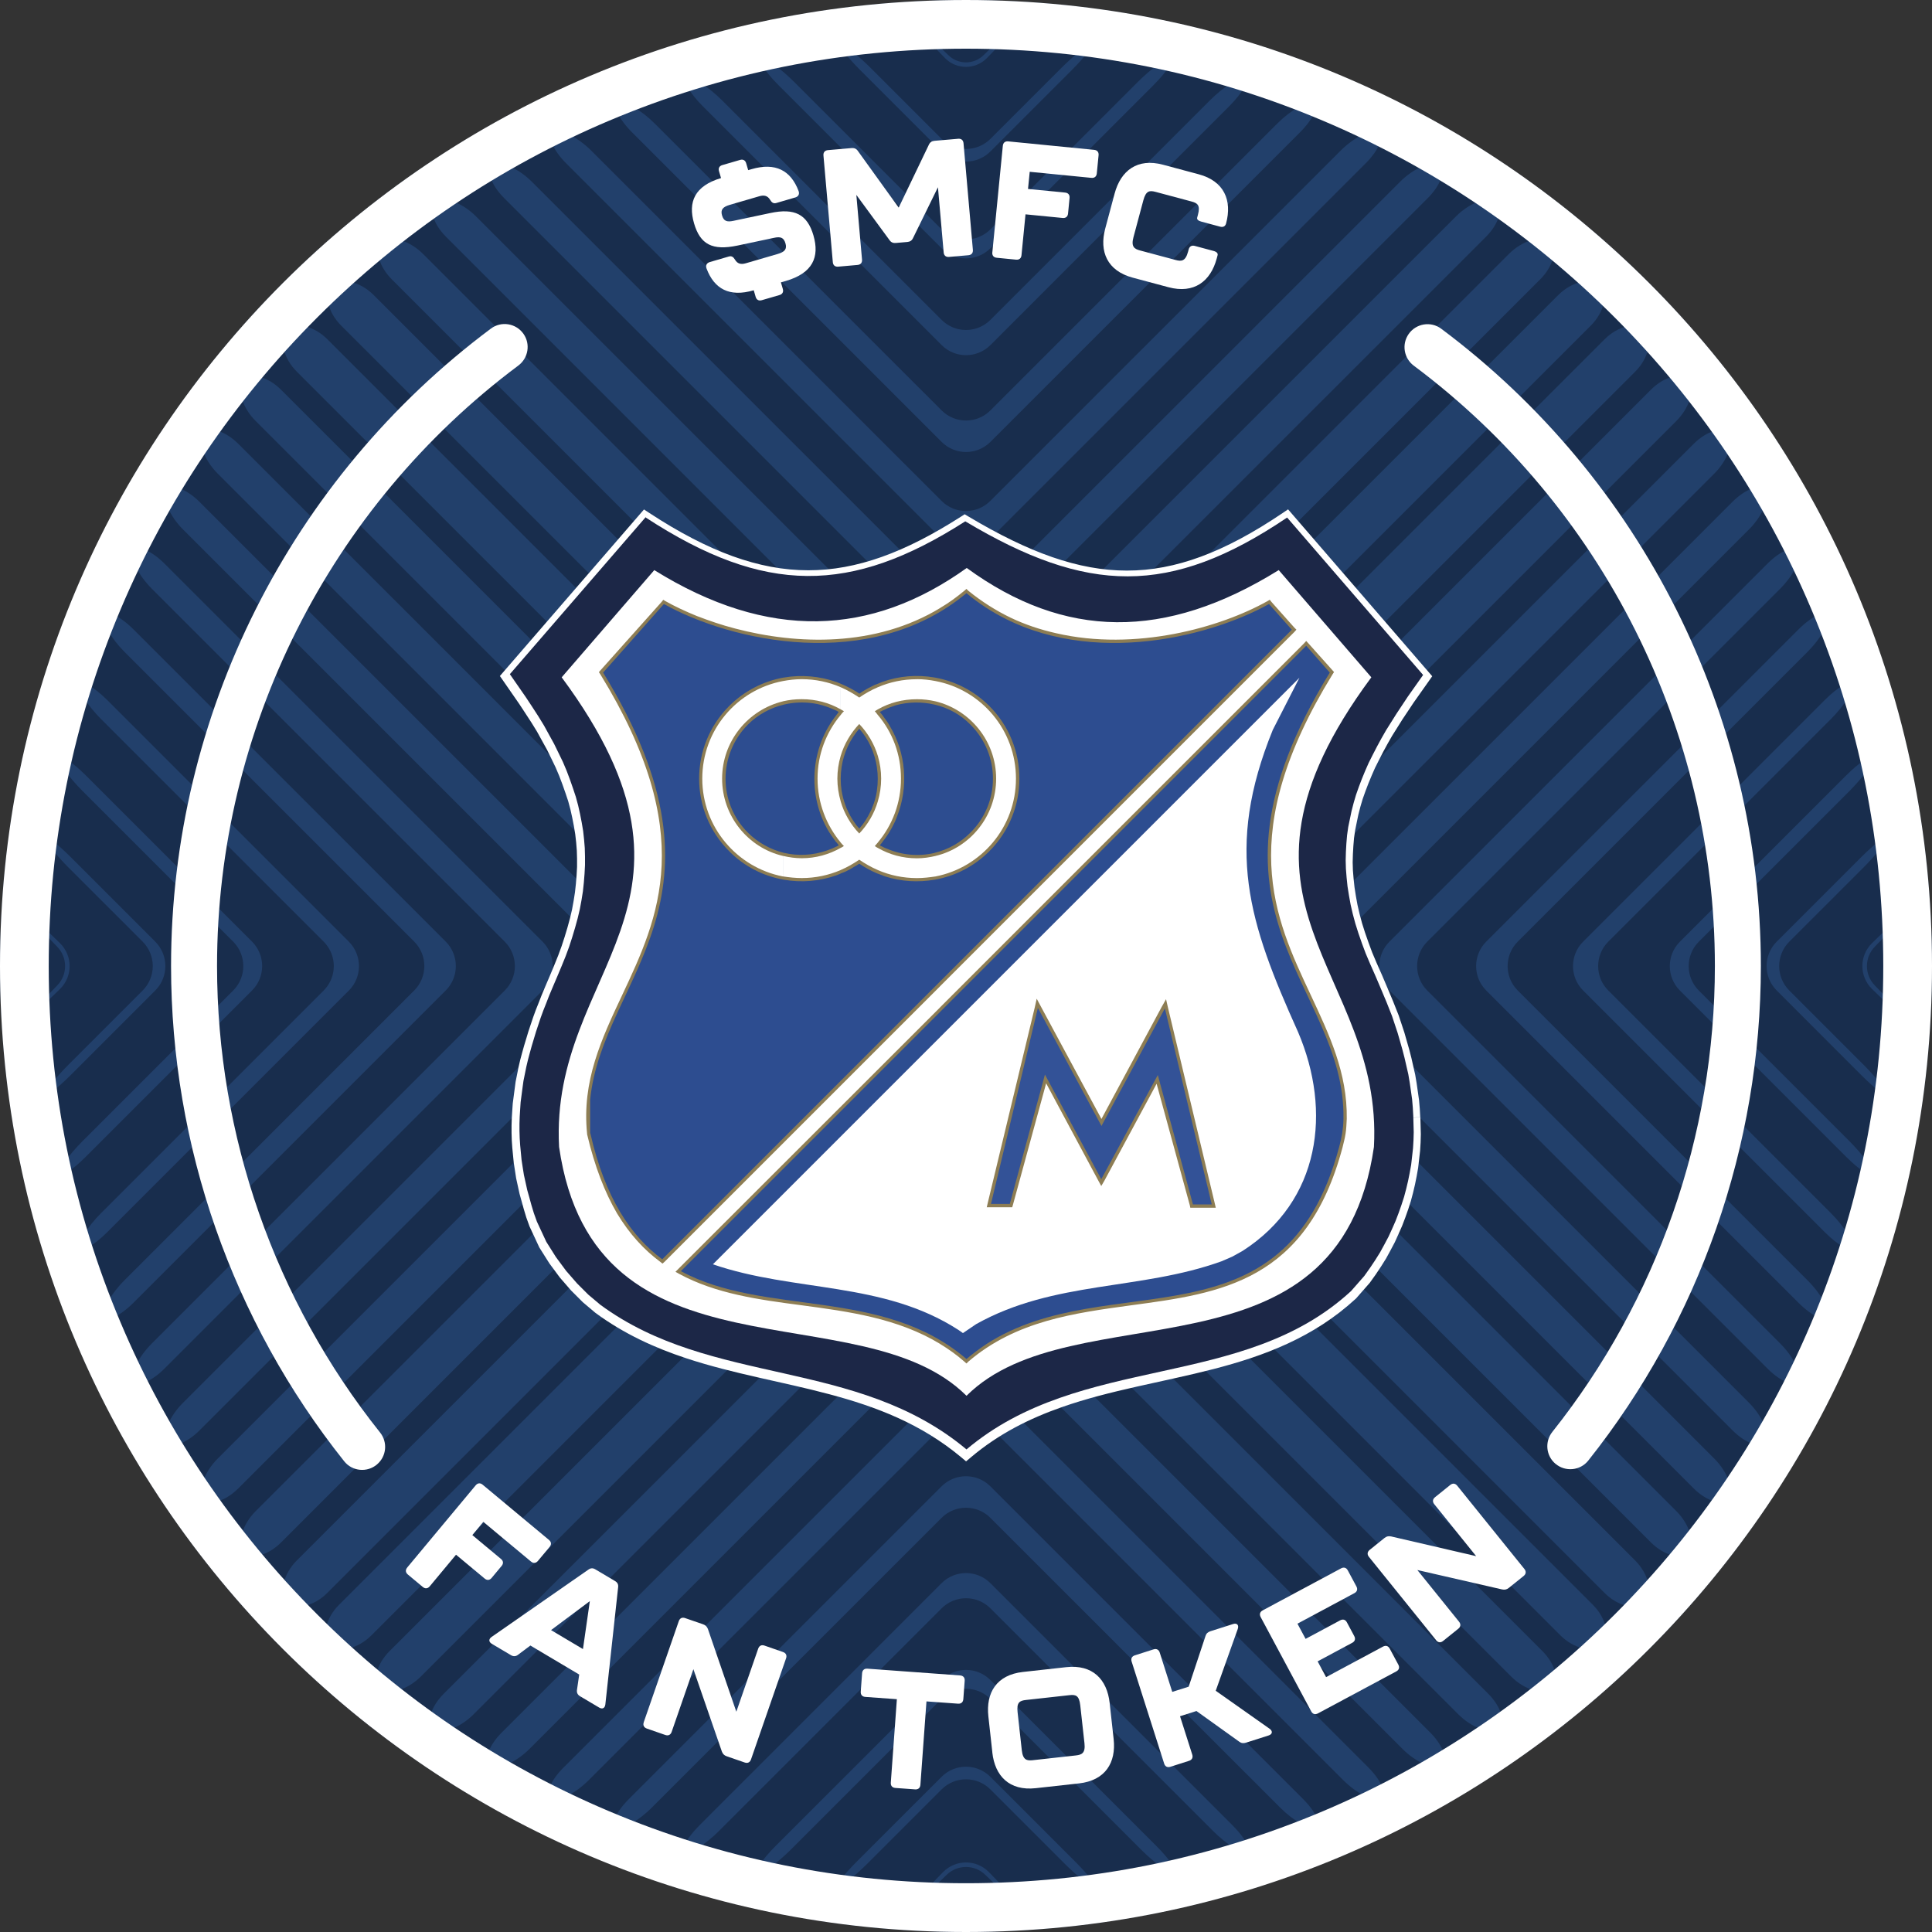 <svg xmlns="http://www.w3.org/2000/svg" id="Layer_2" data-name="Layer 2" viewBox="0 0 500 500"><rect x="0" y="0" width="500" height="500" fill="#333333" stroke="none"/><defs><style> .cls-1 { fill: #22406b; } .cls-2 { fill: #8d7d54; } .cls-3 { fill: #fff; } .cls-4 { fill: #335297; } .cls-5 { fill: #182d4d; } .cls-6 { fill: #2d4d90; } .cls-7 { fill: #1c2747; } </style></defs><g id="Layer_1-2" data-name="Layer 1"><g><circle class="cls-5" cx="250" cy="250" r="250"></circle><g><path class="cls-1" d="M413.87,73.93c-2.33-2.17-7.1-1.05-10.59,2.43l-146.97,146.97c-3.48,3.49-9.15,3.49-12.63,0L96.71,76.36c-3.49-3.48-8.26-4.61-10.59-2.43-2.34,2.17-1.34,6.8,2.14,10.3l155.42,155.41c3.48,3.49,9.15,3.49,12.63,0l155.42-155.41c3.48-3.49,4.48-8.13,2.14-10.3h0Z"></path><path class="cls-1" d="M400.88,62.67c-2.25-1.81-6.92-.41-10.42,3.09l-134.15,134.15c-3.48,3.49-9.15,3.49-12.63,0L109.53,65.76c-3.49-3.49-8.17-4.9-10.42-3.09-2.24,1.8-1.19,6.14,2.3,9.64l142.27,142.27c3.48,3.49,9.15,3.49,12.63,0l142.28-142.27c3.48-3.49,4.54-7.83,2.29-9.64h0Z"></path><path class="cls-1" d="M387.02,52.29c-2.13-1.47-6.7.2-10.19,3.69l-120.52,120.51c-3.48,3.49-9.15,3.49-12.63,0L123.16,55.97c-3.49-3.49-8.07-5.16-10.19-3.69-2.13,1.48-.99,5.54,2.49,9.03l128.21,128.21c3.48,3.49,9.15,3.49,12.63,0L384.53,61.32c3.49-3.49,4.62-7.56,2.49-9.03h0Z"></path><path class="cls-1" d="M372.25,42.81c-1.98-1.17-6.43.74-9.92,4.24l-106.02,106.01c-3.48,3.49-9.15,3.49-12.63,0l-106.02-106.01c-3.49-3.49-7.94-5.41-9.92-4.24-1.98,1.17-.74,4.99,2.75,8.47l113.19,113.19c3.48,3.48,9.15,3.48,12.63,0l113.19-113.19c3.49-3.48,4.73-7.3,2.75-8.47h0Z"></path><path class="cls-1" d="M356.54,34.28c-1.81-.89-6.12,1.24-9.61,4.73l-90.63,90.62c-3.48,3.49-9.15,3.49-12.63,0l-90.63-90.62c-3.48-3.49-7.8-5.62-9.61-4.73-1.81.89-.43,4.48,3.06,7.96l97.17,97.17c3.48,3.48,9.15,3.48,12.63,0l97.17-97.17c3.48-3.48,4.87-7.07,3.06-7.96h0Z"></path><path class="cls-1" d="M339.8,26.79c-1.6-.65-5.74,1.68-9.23,5.17l-74.25,74.25c-3.48,3.49-9.15,3.49-12.63,0L169.43,31.96c-3.48-3.49-7.62-5.82-9.23-5.17-1.61.65-.08,4.02,3.42,7.51l80.07,80.06c3.48,3.49,9.15,3.49,12.63,0l80.07-80.06c3.49-3.49,5.02-6.86,3.42-7.51h0Z"></path><path class="cls-1" d="M321.94,20.41c-1.37-.43-5.32,2.07-8.81,5.56l-56.81,56.81c-3.49,3.49-9.16,3.49-12.64,0l-56.81-56.81c-3.49-3.49-7.44-5.99-8.81-5.56-1.37.44.35,3.63,3.85,7.11l61.78,61.78c3.48,3.49,9.15,3.49,12.64,0l61.77-61.78c3.49-3.48,5.21-6.68,3.85-7.11h0Z"></path><path class="cls-1" d="M302.82,15.29c-1.1-.25-4.83,2.4-8.32,5.88l-38.18,38.19c-3.49,3.48-9.16,3.48-12.64,0l-38.19-38.19c-3.48-3.48-7.22-6.13-8.32-5.88-1.1.24.83,3.27,4.32,6.77l42.19,42.19c3.48,3.49,9.15,3.49,12.64,0l42.18-42.19c3.49-3.49,5.43-6.53,4.32-6.77h0Z"></path><path class="cls-1" d="M282.26,11.61c-.79-.11-4.26,2.64-7.74,6.13l-18.2,18.2c-3.49,3.48-9.16,3.48-12.64,0l-18.2-18.2c-3.49-3.49-6.96-6.24-7.75-6.13-.79.11,1.4,3.03,4.89,6.53l21.06,21.06c3.48,3.49,9.15,3.49,12.64,0l21.05-21.06c3.49-3.49,5.69-6.41,4.89-6.53h0Z"></path><path class="cls-1" d="M259.96,9.67c-.44-.01-2.84,2.03-5.38,4.57-2.53,2.53-6.64,2.53-9.18,0-2.54-2.54-4.94-4.58-5.38-4.57-.44.02,1.62,2.44,4.59,5.41,2.97,2.97,7.79,2.97,10.75,0,2.97-2.97,5.02-5.38,4.59-5.41h0Z"></path><path class="cls-1" d="M414.39,425.63c2.33-2.18,1.34-6.82-2.16-10.31l-155.92-155.93c-3.49-3.48-9.16-3.48-12.64,0l-155.93,155.93c-3.49,3.49-4.48,8.13-2.16,10.31,2.33,2.18,7.08,1.07,10.57-2.43l147.51-147.51c3.48-3.48,9.15-3.48,12.64,0l147.5,147.51c3.49,3.49,8.25,4.6,10.57,2.43h0Z"></path><path class="cls-1" d="M401.45,436.92c2.24-1.82,1.19-6.16-2.31-9.65l-142.82-142.82c-3.49-3.49-9.16-3.49-12.64,0l-142.83,142.82c-3.48,3.49-4.54,7.83-2.31,9.65,2.24,1.82,6.92.41,10.41-3.07l134.73-134.73c3.48-3.48,9.15-3.48,12.64,0l134.73,134.73c3.48,3.49,8.16,4.9,10.4,3.08h0Z"></path><path class="cls-1" d="M387.62,447.34c2.12-1.48.98-5.55-2.51-9.04l-128.79-128.79c-3.49-3.49-9.16-3.49-12.64,0l-128.8,128.79c-3.49,3.49-4.63,7.56-2.51,9.04,2.12,1.49,6.69-.18,10.18-3.66l121.12-121.12c3.48-3.49,9.15-3.49,12.64,0l121.12,121.12c3.49,3.48,8.07,5.15,10.18,3.66h0Z"></path><path class="cls-1" d="M372.89,456.85c1.98-1.18.73-4.99-2.76-8.48l-113.81-113.82c-3.49-3.49-9.16-3.49-12.64,0l-113.82,113.82c-3.49,3.48-4.74,7.3-2.76,8.48,1.97,1.18,6.42-.72,9.91-4.21l106.67-106.67c3.48-3.49,9.15-3.49,12.64,0l106.67,106.67c3.48,3.49,7.94,5.39,9.91,4.21h0Z"></path><path class="cls-1" d="M357.22,465.42c1.8-.9.42-4.48-3.07-7.98l-97.83-97.84c-3.49-3.49-9.16-3.49-12.64,0l-97.84,97.84c-3.49,3.49-4.87,7.07-3.07,7.98,1.8.9,6.11-1.22,9.59-4.72l91.32-91.31c3.48-3.49,9.15-3.49,12.64,0l91.31,91.31c3.49,3.49,7.79,5.62,9.59,4.72h0Z"></path><path class="cls-1" d="M340.52,472.96c1.61-.65.07-4.02-3.42-7.51l-80.79-80.79c-3.48-3.48-9.15-3.48-12.63,0l-80.79,80.79c-3.49,3.49-5.03,6.86-3.42,7.51,1.6.65,5.74-1.67,9.22-5.16l74.99-74.98c3.48-3.49,9.15-3.49,12.63,0l74.99,74.98c3.49,3.49,7.62,5.81,9.22,5.16h0Z"></path><path class="cls-1" d="M322.71,479.38c1.37-.43-.36-3.63-3.85-7.11l-62.55-62.55c-3.48-3.48-9.15-3.48-12.63,0l-62.54,62.55c-3.49,3.48-5.22,6.68-3.85,7.11,1.37.44,5.31-2.05,8.8-5.54l57.6-57.6c3.48-3.49,9.15-3.49,12.63,0l57.6,57.6c3.49,3.48,7.44,5.98,8.8,5.54h0Z"></path><path class="cls-1" d="M303.65,484.57c1.1-.25-.83-3.29-4.33-6.78l-43.01-43c-3.48-3.49-9.15-3.49-12.63,0l-43.01,43c-3.49,3.49-5.43,6.53-4.33,6.78,1.1.25,4.82-2.39,8.31-5.88l39.02-39.02c3.48-3.49,9.15-3.49,12.63,0l39.02,39.02c3.49,3.49,7.22,6.13,8.31,5.88h0Z"></path><path class="cls-1" d="M283.15,488.31c.79-.11-1.4-3.03-4.89-6.53l-21.95-21.94c-3.48-3.49-9.15-3.49-12.63,0l-21.95,21.94c-3.49,3.49-5.68,6.41-4.89,6.53.79.11,4.26-2.64,7.75-6.12l19.09-19.09c3.48-3.49,9.15-3.49,12.63,0l19.09,19.09c3.49,3.48,6.96,6.23,7.75,6.12h0Z"></path><path class="cls-1" d="M260.94,490.33c.44-.01-1.84-2.65-5.08-5.9-3.24-3.24-8.49-3.24-11.73,0-3.24,3.24-5.51,5.88-5.08,5.9.44.02,3.06-2.25,5.87-5.05,2.8-2.81,7.35-2.81,10.15,0,2.81,2.8,5.43,5.06,5.87,5.05h0Z"></path><path class="cls-1" d="M425.6,414.42c2.18-2.33,1.07-7.08-2.43-10.57l-147.5-147.51c-3.49-3.48-3.49-9.15,0-12.64l147.5-147.5c3.49-3.49,4.6-8.25,2.43-10.57-2.18-2.33-6.82-1.34-10.31,2.16l-155.92,155.92c-3.49,3.49-3.49,9.15,0,12.64l155.92,155.93c3.49,3.49,8.13,4.48,10.31,2.16h0Z"></path><path class="cls-1" d="M436.89,401.47c1.82-2.24.41-6.92-3.07-10.41l-134.73-134.73c-3.49-3.48-3.49-9.15,0-12.64l134.73-134.72c3.48-3.49,4.89-8.17,3.07-10.41-1.82-2.24-6.16-1.19-9.65,2.31l-142.82,142.82c-3.49,3.49-3.49,9.15,0,12.64l142.82,142.83c3.49,3.48,7.83,4.54,9.65,2.31h0Z"></path><path class="cls-1" d="M447.31,387.65c1.49-2.12-.18-6.69-3.67-10.18l-121.12-121.12c-3.49-3.48-3.49-9.15,0-12.64l121.12-121.12c3.48-3.49,5.15-8.07,3.67-10.18-1.48-2.12-5.55-.98-9.04,2.51l-128.79,128.79c-3.49,3.49-3.49,9.15,0,12.64l128.79,128.8c3.49,3.49,7.56,4.63,9.04,2.51h0Z"></path><path class="cls-1" d="M456.83,372.92c1.18-1.97-.72-6.42-4.21-9.91l-106.67-106.67c-3.49-3.48-3.49-9.15,0-12.64l106.67-106.67c3.49-3.48,5.39-7.94,4.21-9.91-1.18-1.98-4.99-.73-8.48,2.76l-113.82,113.81c-3.49,3.49-3.49,9.15,0,12.64l113.82,113.82c3.48,3.49,7.3,4.74,8.48,2.76h0Z"></path><path class="cls-1" d="M465.4,357.25c.9-1.8-1.22-6.11-4.72-9.59l-91.31-91.32c-3.49-3.48-3.49-9.15,0-12.64l91.31-91.31c3.49-3.49,5.62-7.79,4.72-9.59-.9-1.8-4.48-.42-7.98,3.07l-97.84,97.83c-3.48,3.49-3.48,9.15,0,12.64l97.84,97.84c3.49,3.49,7.07,4.87,7.98,3.07h0Z"></path><path class="cls-1" d="M472.94,340.55c.65-1.6-1.67-5.74-5.17-9.22l-74.98-74.99c-3.49-3.48-3.49-9.15,0-12.64l74.98-74.98c3.49-3.49,5.81-7.62,5.17-9.22-.65-1.61-4.03-.07-7.52,3.42l-80.79,80.78c-3.48,3.49-3.48,9.15,0,12.64l80.79,80.79c3.49,3.49,6.86,5.02,7.52,3.42h0Z"></path><path class="cls-1" d="M479.37,322.74c.43-1.37-2.06-5.31-5.55-8.8l-57.6-57.6c-3.49-3.48-3.49-9.15,0-12.64l57.6-57.59c3.49-3.49,5.98-7.44,5.55-8.8-.44-1.37-3.64.36-7.12,3.85l-62.54,62.54c-3.49,3.49-3.49,9.15,0,12.64l62.54,62.54c3.48,3.49,6.68,5.22,7.12,3.85h0Z"></path><path class="cls-1" d="M484.54,303.68c.25-1.1-2.39-4.82-5.87-8.31l-39.02-39.02c-3.49-3.48-3.49-9.15,0-12.64l39.02-39.02c3.48-3.49,6.12-7.22,5.87-8.31-.25-1.1-3.29.83-6.78,4.33l-43,43c-3.49,3.49-3.49,9.15,0,12.64l43,43.01c3.49,3.49,6.53,5.43,6.78,4.33h0Z"></path><path class="cls-1" d="M488.28,283.18c.11-.79-2.64-4.26-6.12-7.75l-19.09-19.09c-3.49-3.48-3.49-9.15,0-12.64l19.09-19.08c3.48-3.49,6.23-6.96,6.12-7.75-.11-.79-3.03,1.4-6.53,4.89l-21.94,21.94c-3.49,3.49-3.49,9.15,0,12.64l21.94,21.95c3.49,3.49,6.41,5.68,6.53,4.89h0Z"></path><path class="cls-1" d="M490.31,260.96c.02-.44-2.25-3.06-5.05-5.87-2.8-2.8-2.8-7.35,0-10.15,2.81-2.81,5.07-5.43,5.05-5.87-.02-.44-2.66,1.84-5.9,5.08-3.24,3.24-3.24,8.49,0,11.73,3.24,3.24,5.88,5.51,5.9,5.08h0Z"></path><path class="cls-1" d="M74.39,85.62c-2.18,2.32-1.07,7.08,2.43,10.57l147.51,147.5c3.49,3.49,3.49,9.15,0,12.64l-147.51,147.51c-3.49,3.49-4.6,8.25-2.43,10.57,2.18,2.33,6.82,1.34,10.31-2.16l155.93-155.93c3.48-3.48,3.48-9.15,0-12.64L84.7,87.78c-3.49-3.49-8.13-4.48-10.31-2.16h0Z"></path><path class="cls-1" d="M63.1,98.57c-1.82,2.24-.41,6.92,3.08,10.4l134.73,134.73c3.48,3.49,3.48,9.15,0,12.64l-134.73,134.73c-3.48,3.49-4.89,8.17-3.07,10.41,1.82,2.23,6.16,1.18,9.65-2.31l142.82-142.83c3.49-3.48,3.49-9.15,0-12.64L72.75,100.88c-3.49-3.49-7.83-4.54-9.65-2.31h0Z"></path><path class="cls-1" d="M52.68,112.4c-1.49,2.12.18,6.69,3.67,10.18l121.13,121.12c3.49,3.48,3.49,9.15,0,12.64l-121.12,121.12c-3.48,3.49-5.15,8.07-3.66,10.18,1.48,2.12,5.55.98,9.04-2.51l128.79-128.79c3.49-3.49,3.49-9.15,0-12.64L61.72,114.91c-3.49-3.49-7.56-4.63-9.04-2.51h0Z"></path><path class="cls-1" d="M43.17,127.13c-1.18,1.97.72,6.42,4.21,9.91l106.67,106.67c3.49,3.49,3.49,9.15,0,12.64l-106.67,106.67c-3.49,3.48-5.39,7.94-4.21,9.91,1.18,1.98,4.99.73,8.48-2.76l113.82-113.82c3.49-3.48,3.49-9.15,0-12.64l-113.82-113.81c-3.48-3.49-7.3-4.74-8.48-2.76h0Z"></path><path class="cls-1" d="M34.6,142.8c-.9,1.8,1.22,6.1,4.72,9.59l91.31,91.31c3.49,3.49,3.49,9.15,0,12.64l-91.31,91.32c-3.49,3.48-5.62,7.79-4.72,9.59.9,1.8,4.48.42,7.98-3.07l97.84-97.84c3.49-3.48,3.49-9.15,0-12.64l-97.84-97.83c-3.49-3.49-7.07-4.87-7.98-3.07h0Z"></path><path class="cls-1" d="M27.06,159.49c-.65,1.6,1.67,5.73,5.16,9.22l74.98,74.98c3.49,3.49,3.49,9.15,0,12.64l-74.98,74.99c-3.49,3.48-5.81,7.62-5.16,9.22.65,1.61,4.02.07,7.51-3.42l80.79-80.79c3.48-3.48,3.48-9.15,0-12.64l-80.79-80.78c-3.49-3.49-6.86-5.03-7.51-3.42h0Z"></path><path class="cls-1" d="M20.63,177.31c-.44,1.37,2.05,5.31,5.54,8.8l57.6,57.59c3.49,3.49,3.49,9.15,0,12.64l-57.6,57.6c-3.49,3.49-5.98,7.44-5.54,8.8.43,1.37,3.63-.36,7.12-3.85l62.54-62.54c3.48-3.48,3.48-9.15,0-12.64l-62.54-62.54c-3.49-3.48-6.69-5.21-7.12-3.85h0Z"></path><path class="cls-1" d="M15.45,196.37c-.25,1.1,2.39,4.82,5.88,8.31l39.02,39.02c3.49,3.49,3.49,9.15,0,12.64l-39.02,39.02c-3.49,3.49-6.13,7.21-5.88,8.31.25,1.1,3.29-.83,6.78-4.33l43-43.01c3.49-3.48,3.49-9.15,0-12.64l-43-43c-3.49-3.49-6.53-5.43-6.78-4.33h0Z"></path><path class="cls-1" d="M11.71,216.87c-.11.79,2.64,4.26,6.12,7.75l19.09,19.08c3.49,3.49,3.49,9.15,0,12.64l-19.09,19.09c-3.48,3.49-6.23,6.96-6.12,7.75.11.79,3.03-1.4,6.53-4.89l21.94-21.95c3.49-3.48,3.49-9.15,0-12.64l-21.94-21.94c-3.49-3.49-6.41-5.68-6.53-4.89h0Z"></path><path class="cls-1" d="M9.69,239.08c-.01.43,2.25,3.06,5.05,5.87,2.81,2.8,2.81,7.35,0,10.15-2.8,2.81-5.06,5.43-5.05,5.87.02.44,2.65-1.84,5.9-5.08,3.24-3.24,3.24-8.49,0-11.73-3.24-3.24-5.88-5.51-5.9-5.08h0Z"></path></g><g><g><path class="cls-3" d="M105.38,405.68l17.72-21.27c.52-.63,1.19-.69,1.81-.17l17.16,14.29c.63.52.69,1.19.17,1.81l-3.02,3.62c-.52.62-1.19.69-1.81.16l-12.32-10.26-2.85,3.42,7.41,6.17c.63.52.69,1.19.17,1.81l-2.58,3.1c-.52.63-1.19.69-1.81.17l-7.41-6.17-6.8,8.17c-.52.63-1.19.69-1.81.17l-3.85-3.21c-.63-.52-.69-1.19-.17-1.81Z"></path><path class="cls-3" d="M149.32,437.36l.58-3.99-12.64-7.51-3.23,2.42c-.55.42-1.17.45-1.79.08l-4.94-2.93c-.85-.5-.87-1.22-.08-1.79l25.05-17.42c.61-.44,1.17-.45,1.79-.08l5.12,3.04c.63.37.88.87.79,1.61l-3.31,30.33c-.13.97-.77,1.29-1.61.79l-4.94-2.93c-.63-.37-.89-.93-.79-1.61ZM150.87,426.77l1.78-12.4-10.04,7.5,8.25,4.9Z"></path><path class="cls-3" d="M166.6,445.71l9.07-26.16c.27-.77.87-1.06,1.64-.79l4.66,1.61c.65.22,1.01.62,1.25,1.25l7.34,21.37,5.66-16.32c.27-.77.87-1.06,1.64-.79l4.78,1.66c.77.27,1.06.87.79,1.64l-9.07,26.16c-.27.77-.87,1.06-1.64.79l-4.66-1.61c-.65-.22-1.01-.62-1.25-1.25l-7.36-21.29-5.63,16.24c-.27.77-.87,1.06-1.64.79l-4.78-1.66c-.77-.27-1.06-.87-.79-1.64Z"></path><path class="cls-3" d="M230.54,461.33l1.57-21.58-8.16-.59c-.81-.06-1.25-.56-1.19-1.38l.35-4.74c.06-.81.56-1.25,1.38-1.19l23.98,1.75c.81.06,1.25.56,1.19,1.38l-.35,4.74c-.06.81-.56,1.25-1.38,1.19l-8.16-.59-1.57,21.58c-.06.81-.56,1.25-1.38,1.19l-5.09-.37c-.81-.06-1.25-.56-1.19-1.38Z"></path><path class="cls-3" d="M256.82,453.54l-1.03-9.33c-.68-6.13,2.13-10.76,8.95-11.51l11.2-1.24c6.82-.75,10.57,3.15,11.24,9.28l1.03,9.33c.67,6.09-2.14,10.71-8.95,11.47l-11.21,1.24c-6.82.75-10.57-3.15-11.24-9.24ZM278.46,454.3c1.49-.17,2.48-.58,2.2-3.13l-1.09-9.84c-.29-2.6-1.21-2.8-2.83-2.62l-11.2,1.24c-1.62.18-2.48.58-2.19,3.17l1.09,9.84c.28,2.56,1.34,2.74,2.83,2.58l11.21-1.24Z"></path><path class="cls-3" d="M301.28,456.4l-8.41-26.38c-.25-.78.06-1.37.83-1.62l4.82-1.54c.78-.25,1.37.06,1.62.83l3.24,10.17,4.25-1.35,4.36-13.13c.2-.65.62-1.01,1.28-1.22l5.84-1.86c1.02-.33,1.57.26,1.22,1.28l-5.7,15.99,13.93,9.82c.87.62.77,1.42-.25,1.75l-5.84,1.86c-.65.21-1.21.16-1.75-.25l-11.08-7.94-4.25,1.35,3.16,9.92c.25.78-.06,1.37-.83,1.62l-4.82,1.54c-.78.25-1.37-.06-1.62-.83Z"></path><path class="cls-3" d="M339.34,442.9l-13.08-24.4c-.38-.72-.19-1.36.53-1.74l20.28-10.87c.72-.38,1.36-.19,1.74.53l2.23,4.15c.38.72.19,1.36-.53,1.74l-14.73,7.9,2.11,3.93,8.95-4.8c.72-.38,1.36-.19,1.74.53l1.9,3.55c.38.72.19,1.36-.53,1.74l-8.95,4.8,2.19,4.08,14.73-7.9c.72-.38,1.36-.19,1.74.53l2.23,4.15c.38.72.19,1.36-.53,1.74l-20.28,10.87c-.72.38-1.36.19-1.74-.53Z"></path><path class="cls-3" d="M371.66,424.47l-17.38-21.55c-.51-.63-.44-1.3.19-1.81l3.84-3.09c.53-.43,1.06-.53,1.72-.39l22,5.1-10.84-13.44c-.51-.63-.44-1.3.19-1.81l3.94-3.17c.63-.51,1.3-.44,1.81.19l17.38,21.55c.51.63.44,1.3-.19,1.81l-3.84,3.09c-.53.43-1.06.53-1.72.4l-21.95-5.03,10.79,13.38c.51.63.44,1.3-.19,1.81l-3.94,3.17c-.63.51-1.3.44-1.81-.19Z"></path></g><g><path class="cls-3" d="M210.52,60.94c1.63,5.59-.19,9.74-7.14,11.77l-1.28.37.49,1.69c.23.78-.09,1.37-.87,1.59l-4.57,1.33c-.78.23-1.37-.09-1.59-.87l-.49-1.69h-.04c-6.21,1.83-10.19-.32-12.19-5.67-.28-.81.08-1.41.86-1.64l4.9-1.43c.74-.22,1.19.1,1.62.82.61,1.03,1.5,1.3,2.77.93l8.27-2.41c1.81-.53,2.45-1.25,2.02-2.73-.44-1.52-1.25-1.82-2.97-1.45l-9.5,2.01c-6.44,1.34-9.59-.28-11.19-5.75-1.62-5.55.16-9.69,6.98-11.73l-.52-1.77c-.23-.78.09-1.37.87-1.59l4.57-1.33c.78-.23,1.37.09,1.59.87l.52,1.77.86-.25c6.21-1.81,10.19.33,12.19,5.68.28.81-.08,1.41-.86,1.64l-4.9,1.43c-.74.22-1.19-.1-1.62-.82-.61-1.03-1.5-1.3-2.77-.93l-7.65,2.23c-1.81.53-2.45,1.25-2.02,2.73.43,1.48,1.23,1.78,2.96,1.41l9.5-2.01c6.38-1.37,9.61.36,11.2,5.79Z"></path><path class="cls-3" d="M215.53,67.82l-2.42-27.58c-.07-.81.36-1.32,1.17-1.39l6.11-.53c.68-.06,1.22.15,1.61.72l10.58,14.69,7.82-16.3c.29-.63.78-.93,1.46-.99l6.11-.53c.81-.07,1.32.36,1.39,1.17l2.42,27.58c.07.81-.36,1.32-1.17,1.39l-5,.44c-.81.07-1.32-.36-1.39-1.17l-1.48-16.86-6.46,13.17c-.29.63-.78.93-1.46.99l-2.99.26c-.68.06-1.22-.15-1.61-.72l-8.6-11.72,1.47,16.74c.07.81-.36,1.32-1.17,1.39l-5,.44c-.81.07-1.32-.36-1.39-1.17Z"></path><path class="cls-3" d="M256.82,65.29l2.71-27.55c.08-.81.59-1.23,1.41-1.15l22.22,2.19c.81.08,1.23.59,1.15,1.41l-.46,4.69c-.08.81-.6,1.23-1.41,1.15l-15.95-1.57-.44,4.44,9.6.94c.81.08,1.23.59,1.15,1.41l-.39,4.01c-.08.81-.59,1.23-1.41,1.15l-9.6-.94-1.04,10.58c-.08.81-.59,1.23-1.41,1.15l-4.99-.49c-.81-.08-1.23-.59-1.15-1.41Z"></path><path class="cls-3" d="M286.03,59.17l2.43-9.07c1.6-5.96,5.89-9.25,12.52-7.47l9.23,2.47c6.62,1.77,8.7,6.77,7.1,12.73-.2.75-.77,1.04-1.55.83l-4.88-1.31c-.79-.21-1.18-.58-1.05-1.04l.19-.7c.68-2.52-.11-3.05-1.69-3.47l-9.23-2.47c-1.57-.42-2.52-.36-3.2,2.16l-2.56,9.56c-.67,2.48.25,3.04,1.7,3.43l9.23,2.47c1.45.39,2.52.36,3.19-2.12l.17-.62c.21-.79.79-1.12,1.57-.91l4.88,1.31c.79.21,1.17.62,1.03,1.12l-.22.83c-1.59,5.92-5.88,9.21-12.51,7.43l-9.23-2.47c-6.62-1.77-8.7-6.77-7.12-12.69Z"></path></g></g><path class="cls-3" d="M250,12.6c32.05,0,63.14,6.27,92.4,18.65,28.27,11.96,53.66,29.07,75.46,50.88s38.93,47.2,50.88,75.46c12.38,29.26,18.65,60.35,18.65,92.4s-6.27,63.14-18.65,92.4c-11.96,28.27-29.08,53.66-50.88,75.46-21.81,21.81-47.2,38.92-75.46,50.88-29.26,12.38-60.35,18.65-92.4,18.65s-63.14-6.28-92.4-18.65c-28.27-11.96-53.66-29.08-75.46-50.88-21.81-21.81-38.93-47.2-50.88-75.46-12.38-29.26-18.65-60.35-18.65-92.4s6.27-63.14,18.65-92.4c11.96-28.27,29.08-53.66,50.88-75.46s47.2-38.92,75.46-50.88c29.26-12.38,60.35-18.65,92.4-18.65M250,0C111.93,0,0,111.93,0,250s111.93,250,250,250,250-111.93,250-250S388.07,0,250,0h0Z"></path><g><path class="cls-3" d="M97.58,378.99c-2.56,2.17-6.41,1.81-8.5-.81-28.94-36.31-44.81-81.58-44.81-128.18,0-64.98,30.84-126.19,82.79-164.97,2.68-2,6.5-1.37,8.42,1.37h0c1.85,2.64,1.25,6.27-1.33,8.2-48.93,36.54-77.98,94.2-77.98,155.4,0,43.9,14.94,86.55,42.2,120.74,2.01,2.52,1.66,6.17-.8,8.25h0Z"></path><path class="cls-3" d="M402.55,378.83h0c-2.46-2.08-2.81-5.73-.81-8.25,27.17-34.17,42.07-76.76,42.07-120.58,0-61.18-29.02-118.82-77.92-155.36-2.58-1.93-3.18-5.55-1.33-8.2h0c1.92-2.74,5.74-3.37,8.42-1.37,51.92,38.78,82.73,99.98,82.73,164.92,0,46.52-15.82,91.73-44.67,128.01-2.08,2.62-5.94,2.98-8.49.82Z"></path></g><g><path class="cls-3" d="M365.62,289.23l1.94-.11-.12-2.16-.19-2.22-.31-2.18-.31-2.17-.38-2.27-.5-2.19-.49-2.16-.56-2.18-.62-2.16-.62-2.17-.74-2.24-.75-2.25-1.43-3.6-1.47-3.5-1.41-3.32-1.4-3.16-1.14-2.69-.95-2.57-.9-2.57-.77-2.43-.65-2.43-.53-2.3-.42-2.31-.35-2.24-.24-2.24-.18-2.18-.06-2.09.06-2.1.12-2.09.17-2.05.29-2.02.41-2.02.42-2.03.53-2.06.59-1.99.71-2,.77-2.02.84-2.03.88-2.01,1.02-2.03,1.08-2.1,1.14-2.1,1.19-2.08,1.32-2.1,1.33-2.12,1.45-2.17,1.45-2.18,4.82-6.83-37.31-43.19-1.43.97c-7.52,5.08-14.45,8.8-21.06,11.25-6.61,2.45-12.9,3.63-19.22,3.63-6.28,0-12.62-1.17-19.35-3.5-6.72-2.33-13.83-5.83-21.6-10.46l-1.03-.62-1.01.65c-7.24,4.63-13.99,8.1-20.48,10.4-6.49,2.3-12.72,3.45-18.97,3.45-6.39,0-12.82-1.2-19.58-3.64-6.77-2.45-13.87-6.15-21.54-11.17l-1.42-.93-37.29,43.1,4.99,7.2,1.63,2.48h0s1.57,2.41,1.57,2.41l1.43,2.32,1.32,2.4h0s1.26,2.28,1.26,2.28l1.14,2.33,1.07,2.21.95,2.24.83,2.19.78,2.22.71,2.12.58,2.16.47,2.13.42,2.14.35,2.12.24,2.11.17,2.12.06,2.12v2.11l-.12,2.17-.18,2.21-.24,2.18-.35,2.24-.41,2.25-.53,2.24-.65,2.38-.72,2.4-.78,2.39-.89,2.43-1.02,2.53-1.09,2.61-1.4,3.28h0s-.8,1.92-.8,1.92l-.74,1.9-.74,1.85-.69,1.89-.62,1.85-.62,1.86-.56,1.86-.56,1.85-.5,1.79-.5,1.87-.44,1.89-.37,1.86-.38,1.89-.25,1.89-.24,1.83-.25,1.89-.13,1.89h0s-.12,1.92-.12,1.92l-.06,1.89v1.95l.06,1.96.13,1.89.19,1.92.19,1.95.31,2.01.31,2.01.44,2.01.44,2.01.56,2.01h0s.56,2.02.56,2.02l.63,2.09.84,2.33,2.53,5.43,2.61,4.13,2.71,3.66,2.9,3.34,3.03,3.03,3.22,2.72.05.04c7.43,5.47,15.39,9.07,23.53,11.76,12.21,4.03,24.85,6.05,36.98,9.29,12.15,3.23,23.76,7.64,34.16,16.33l1.25,1.05,1.25-1.05c7.2-6.08,15.14-10.04,23.52-12.98,12.56-4.41,26.08-6.46,39.23-9.85,6.57-1.7,13.06-3.74,19.26-6.61,6.21-2.87,12.14-6.58,17.58-11.59l.08-.07,3.55-4.05,1.6-2.24,1.37-2.06,1.27-2.03,1.13-2.07,1.13-2.14.94-2.08.94-2.13.82-2.15.75-2.12.69-2.15.57-2.15.5-2.13.44-2.19.38-2.15.25-2.19.25-2.19.13-2.15.06-2.16-.06-2.19-.06-2.17v-.02s-1.94.11-1.94.11l-1.94.06.06,2.14.06,2.08-.06,1.99-.12,2-.24,2.08-.24,2.07-.35,1.99-.42,2.08-.47,2.01-.53,2-.65,2-.71,2.02-.77,2.01-.89,2.02-.89,1.95-1.06,2.01-1.07,1.96-1.17,1.88-1.31,1.96-1.45,2.03-3.35,3.83,1.46,1.28-1.32-1.43c-6.8,6.27-14.43,10.38-22.59,13.42-12.24,4.56-25.67,6.65-38.95,9.96-13.27,3.31-26.44,7.86-37.91,17.55l1.25,1.49,1.25-1.49c-7.33-6.13-15.24-10.23-23.35-13.25-12.18-4.53-24.83-6.67-37.04-9.68-12.22-3-23.95-6.84-34.48-14.59l-1.15,1.57,1.25-1.49-3.05-2.57-2.82-2.82-2.71-3.13-2.53-3.42-2.4-3.8-2.35-5.05-.75-2.07-.59-1.94-.54-1.99-.54-1.91-.41-1.9-.41-1.89-.3-1.89-.3-1.9-.18-1.83-.18-1.86-.12-1.78-.06-1.82v-1.82l.06-1.78.12-1.86h0s.12-1.76.12-1.76l.24-1.77.24-1.83.24-1.77.35-1.77.36-1.8.41-1.77.48-1.8v.02s.48-1.75.48-1.75l.54-1.81.54-1.8.6-1.8.6-1.81.65-1.78.72-1.81.73-1.88.78-1.87h0s1.41-3.29,1.41-3.29l1.1-2.64,1.05-2.6.94-2.56.81-2.49.74-2.48.69-2.49.57-2.4.44-2.39.38-2.39.25-2.32.19-2.31.13-2.34v-2.28l-.06-2.28-.19-2.27-.25-2.27-.38-2.27-.44-2.25-.5-2.26-.64-2.35-.76-2.28-.8-2.27-.88-2.32-1.01-2.4-1.12-2.3-1.18-2.42-1.3-2.36h0s-1.36-2.48-1.36-2.48l-1.5-2.44-1.6-2.46h0s-1.66-2.53-1.66-2.53l-3.3-4.76,34.2-39.53-1.47-1.27-1.06,1.63c7.86,5.13,15.22,8.99,22.35,11.57,7.13,2.58,14.03,3.88,20.91,3.87,6.73,0,13.42-1.24,20.27-3.67,6.85-2.43,13.86-6.04,21.28-10.79l-1.05-1.64-1,1.67c7.92,4.73,15.25,8.35,22.31,10.8,7.06,2.45,13.85,3.72,20.62,3.72,6.81,0,13.59-1.29,20.57-3.87,6.98-2.59,14.17-6.47,21.88-11.67l-1.09-1.61-1.47,1.27,34.19,39.59-3.11,4.39-1.47,2.21-1.48,2.22-1.36,2.16-1.36,2.17-1.25,2.19-1.18,2.17-1.11,2.15v.02s-1.07,2.11-1.07,2.11l-.94,2.14-.87,2.12-.81,2.12-.76,2.15-.63,2.15-.57,2.22-.44,2.12-.44,2.13-.32,2.25-.19,2.22-.13,2.19-.06,2.28.06,2.3.19,2.32.25,2.4.38,2.39.44,2.44.57,2.46.69,2.58.81,2.57.93,2.67,1,2.68,1.18,2.8,1.4,3.17,1.4,3.29,1.45,3.45,1.37,3.47.71,2.14.72,2.16.6,2.09.6,2.11.54,2.09.48,2.11.48,2.08.35,2.12.3,2.11.3,2.08.18,2.05.12,2.11,1.94-.11-1.94.06,1.94-.06Z"></path><path class="cls-7" d="M167.12,133.94c30.74,20.06,53.06,19.94,82.69.98,31.47,18.78,52.93,19.52,83.3-.98l35.19,40.74-3.96,5.61-1.46,2.2-1.46,2.2-1.34,2.13-1.34,2.13-1.22,2.13-1.16,2.14-1.1,2.13-1.04,2.07-.91,2.07-.85,2.07-.79,2.07-.73,2.07-.61,2.07-.55,2.13-.43,2.07-.43,2.07-.3,2.13-.18,2.14-.12,2.13-.06,2.2.06,2.2.18,2.26.24,2.32.37,2.32.43,2.38.55,2.38.67,2.5.79,2.5.91,2.62.98,2.62,1.16,2.74,1.4,3.17,1.4,3.29,1.46,3.48,1.4,3.54.73,2.2.73,2.2.61,2.13.61,2.14.55,2.13.49,2.13.49,2.13.37,2.2.31,2.14.3,2.13.18,2.13.12,2.13.06,2.14.06,2.13-.06,2.07-.12,2.07-.24,2.13-.24,2.13-.37,2.07-.43,2.13-.49,2.07-.55,2.07-.67,2.07-.73,2.07-.79,2.07-.91,2.07-.92,2.01-1.1,2.07-1.1,2.01-1.22,1.95-1.34,2.01-1.52,2.14-3.42,3.9c-28.11,25.92-69.83,15.92-99.52,40.98-28.54-23.84-65.86-16.16-94.77-37.44l-3.11-2.62-2.93-2.93-2.81-3.23-2.62-3.54-2.5-3.96-2.44-5.24-.79-2.2-.61-2.01-.55-2.01-.55-1.95-.43-1.95-.43-1.95-.31-1.95-.3-1.95-.18-1.89-.18-1.89-.12-1.83-.06-1.89v-1.89l.06-1.83.12-1.89.12-1.83.24-1.83.24-1.83.25-1.83.37-1.83.37-1.83.43-1.83.49-1.83.49-1.77.55-1.83.55-1.83.61-1.83.61-1.83.67-1.83.73-1.83.73-1.89.79-1.89,1.4-3.29,1.1-2.62,1.04-2.56.92-2.5.79-2.44.73-2.44.67-2.44.55-2.32.43-2.32.37-2.32.24-2.26.18-2.26.12-2.26v-2.2l-.06-2.2-.18-2.2-.24-2.2-.37-2.2-.43-2.2-.49-2.2-.61-2.26-.73-2.2-.79-2.26-.85-2.26-.98-2.32-1.1-2.26-1.16-2.38-1.28-2.32-1.34-2.44-1.46-2.38-1.58-2.44-1.65-2.5-4.15-5.98,35.19-40.68Z"></path><path class="cls-3" d="M169.32,147.54c29.46,18.3,56.1,17.2,80.87-.55,25.25,18.41,51.29,18.84,80.74.55l23.97,27.75c-43.85,59.16,3.17,75.38.67,121.54-9.09,62.81-77.82,36.9-105.44,64.4-27.63-27.5-96.35-1.59-105.44-64.4-2.5-46.17,44.52-62.38.67-121.54l23.97-27.75Z"></path><path class="cls-2" d="M243.29,260.72l-67.69,67.63-.79.79.98.55c9.45,5.12,20.43,6.65,31.65,8.11,12.32,1.65,24.88,3.35,35.86,10v-1.95c-11.04-6.4-23.48-8.05-35.61-9.7-10.67-1.46-21.1-2.87-30.07-7.38l65.68-65.68v-2.38ZM172.25,155.59c2.38,1.34,5.12,2.62,8.11,3.84,3.05,1.16,6.34,2.32,9.88,3.23,16.04,4.21,36.28,4.88,53.06-5.3v1.95c-17.08,9.94-37.38,9.27-53.48,5-3.6-.98-6.95-2.07-10.06-3.35-2.87-1.1-5.49-2.32-7.75-3.6l-14.88,16.77c25.37,41.65,15,63.67,5.43,84.1-5.24,11.16-10.24,21.83-8.96,35,1.89,8.17,4.45,14.7,7.56,19.88,2.93,5,6.34,8.78,10.12,11.65l72.02-71.9v2.38l-71.29,71.29-.55.49-.55-.43c-4.21-3.11-7.99-7.2-11.22-12.56-3.17-5.43-5.79-12.14-7.75-20.49v-.12c-1.4-13.6,3.72-24.52,9.09-35.92,9.45-20.12,19.64-41.77-5.67-83l-.37-.55.43-.49,15.8-17.68.43-.55.61.37ZM243.29,347.81c2.2,1.34,4.27,2.8,6.28,4.57l.55.49.49-.49c12.32-10.55,27.44-12.56,42.2-14.58,23.17-3.11,45.37-6.1,54.64-40.86.3-1.28.61-2.38.79-3.6.18-1.16.24-2.44.3-3.78.18-11.89-4.51-21.77-9.33-32.08-9.45-20.12-19.64-41.77,5.67-83l.37-.55-.43-.49-6.16-6.89-.61-.67-.61.67-94.16,94.16v2.38l94.71-94.71,5.12,5.73c-25.37,41.65-15.06,63.67-5.43,84.1,4.76,10.12,9.33,19.82,9.15,31.35,0,1.22-.12,2.38-.3,3.54-.18,1.16-.43,2.26-.73,3.41-8.96,33.66-30.61,36.59-53.24,39.64-14.76,1.95-29.94,4.03-42.44,14.45-2.2-1.83-4.45-3.42-6.83-4.76v1.95ZM243.29,157.35c2.2-1.28,4.27-2.8,6.34-4.51l.49-.43.49.49c3.48,2.81,7.14,5.12,10.92,6.95,3.84,1.83,7.74,3.11,11.77,4.02,20.55,4.76,42.51-1.46,54.7-8.29l.61-.37.43.55,5.92,6.65.55.55-.55.61-91.66,91.66v-2.38l89.89-89.95-4.94-5.55c-12.56,6.89-34.64,12.93-55.31,8.17-4.15-.92-8.17-2.26-12.08-4.15-3.78-1.77-7.38-4.02-10.73-6.77-2.2,1.77-4.45,3.35-6.83,4.69v-1.95Z"></path><path class="cls-6" d="M255.24,249.93l-79.03,79.04c21.71,11.77,52.14,4.08,73.91,22.75,1.65-1.4,3.35-2.68,5.12-3.84v-97.94ZM171.82,156.32c17.14,9.57,53.24,17.99,78.3-2.81,1.65,1.4,3.35,2.62,5.12,3.78v84.77l-83.85,83.85c-8.23-6.1-14.82-15.98-18.6-32.56l-.06-.12v-8.6c3.17-31.96,39.82-51.17,3.35-110.56l15.73-17.75ZM255.24,347.87c31.65-20.49,77.14,2.32,91.35-51.1.67-2.44,1.04-4.64,1.1-7.2.55-35.07-41.9-53.06-3.54-115.5l-6.1-6.95-82.82,82.82v97.94ZM255.24,157.29c24.64,15.92,57.2,7.93,73.18-.97l5.91,6.65-79.1,79.1v-84.77Z"></path><path class="cls-3" d="M335.93,267.07c8.78,20.55,5.79,43.72-14.33,56.65l-2.62,1.46-2.8,1.22c-21.1,7.63-43.3,4.94-63.55,16.28l-3.42,2.32-1.22-.85c-19.58-12.62-42.39-9.7-63.49-16.95l151.79-151.79-6.89,13.48c-12.5,30.74-6.28,49.76,6.53,78.18"></path><path class="cls-2" d="M202.86,180.59c-3.9.85-7.56,2.8-10.55,5.79-8.35,8.35-8.35,21.95,0,30.31,2.99,2.93,6.65,4.88,10.55,5.73v-1.71c-3.42-.85-6.71-2.62-9.33-5.24-7.68-7.68-7.68-20.18,0-27.93,2.62-2.62,5.92-4.39,9.33-5.18v-1.77ZM202.86,227.67c-5.24-.92-10.25-3.42-14.15-7.38-10.37-10.37-10.37-27.2,0-37.57,3.96-3.96,8.96-6.46,14.15-7.38v1.71c-4.76.92-9.33,3.23-12.99,6.89-9.7,9.7-9.7,25.43,0,35.19,3.66,3.6,8.23,5.92,12.99,6.83v1.71ZM216.52,219.07v1.89c-.73.3-1.4.61-2.13.85-.24.06-.55.18-.91.24-3.48,1.04-7.14,1.16-10.61.37v-1.71c3.6.85,7.44.67,10.98-.55.92-.3,1.83-.67,2.68-1.1M216.52,196.45c-.79,3.35-.85,6.83,0,10.19v-10.19ZM216.52,184.98v2.87c-5.12,7.81-5.55,18.17-.55,26.47.18.31.37.61.55.86v2.87c-.18-.18-.37-.37-.49-.61-.55-.73-1.04-1.46-1.52-2.2-5.73-9.57-4.76-21.77,2.01-30.25M216.52,182.11v1.83c-.43-.18-.85-.37-1.28-.55-3.96-1.71-8.29-2.01-12.38-1.04v-1.77c4.51-.98,9.33-.49,13.66,1.52M202.86,175.35c4.57-.79,9.27-.37,13.66,1.16v1.83c-4.39-1.71-9.09-2.07-13.66-1.28v-1.71ZM216.52,226.51c-4.45,1.59-9.15,1.95-13.66,1.16v-1.71c4.51.85,9.27.43,13.66-1.28v1.83ZM217.8,217v3.29c-.43.24-.85.43-1.28.67v-1.89c.18-.12.37-.18.55-.3-.18-.24-.37-.49-.55-.73v-2.87c.24.43.55.85.85,1.28.12.18.3.37.43.55M217.8,192.6v5.92c-.3,2.01-.3,4.09,0,6.1v5.86c-.55-1.22-.98-2.5-1.28-3.84v-10.19c.3-1.28.73-2.56,1.28-3.84M217.8,182.79v3.23c-.43.61-.92,1.22-1.28,1.83v-2.87c.18-.25.37-.49.55-.73-.12-.06-.31-.12-.43-.25l-.12-.06v-1.83c.3.12.61.24.92.43.12.06.24.12.37.25M216.52,176.5c.43.18.85.37,1.28.55v1.83c-.43-.18-.85-.37-1.28-.55v-1.83ZM217.8,225.96c-.43.24-.85.37-1.28.55v-1.83c.43-.12.85-.3,1.28-.55v1.83ZM217.8,186.02v-3.23c.37.18.67.36,1.04.55l.85.55-.67.73c-.43.49-.85.92-1.22,1.4M217.8,220.29v-3.29c.37.49.79.92,1.22,1.4l.67.73-.85.55c-.3.18-.67.43-1.04.61M222.37,214.44v2.44l-.61-.55v-.06c-.49-.55-.98-1.1-1.46-1.65-.43-.61-.85-1.22-1.28-1.89-.43-.73-.85-1.46-1.22-2.26v-5.86c.43,2.56,1.28,5,2.68,7.26.37.55.73,1.16,1.16,1.71.24.3.49.55.73.85M222.37,186.14v2.44c-2.44,2.87-4.02,6.28-4.57,9.94v-5.92c.98-2.13,2.32-4.09,3.96-5.86l.61-.61ZM217.8,177.05c1.58.67,3.11,1.46,4.57,2.44v2.07l-.49-.31c-1.28-.91-2.68-1.71-4.09-2.38v-1.83ZM222.37,223.52c-.43.3-.92.61-1.4.85-.61.43-1.28.73-1.95,1.1-.43.18-.79.37-1.22.49v-1.83c.18-.06.3-.12.49-.18.61-.3,1.22-.67,1.83-1.04.61-.3,1.22-.73,1.77-1.1l.49-.37v2.07ZM226.95,217v3.29c-.37-.18-.67-.43-1.04-.61l-.85-.55.67-.73c.43-.49.85-.91,1.22-1.4M226.95,204.56v5.86c-.06.12-.12.24-.18.37-.98,2.07-2.26,3.9-3.78,5.49l-.61.67v-2.5c1.16-1.28,2.13-2.81,2.87-4.39.18-.3.37-.67.49-1.1.61-1.4.98-2.87,1.22-4.39M226.95,192.66v5.92c-.55-3.66-2.07-7.14-4.57-10v-2.44l.61.61c.55.55.98,1.1,1.46,1.71.98,1.28,1.83,2.68,2.5,4.21M226.95,182.72v3.35c-.37-.49-.79-.97-1.22-1.46l-.67-.73.85-.55c.37-.18.67-.37,1.04-.61M222.37,179.49v.06c.49-.37.91-.61,1.4-.92.61-.37,1.28-.73,1.95-1.04.43-.24.85-.43,1.22-.55v1.83c-.12.06-.31.12-.43.24-.67.24-1.28.61-1.89.98-.61.37-1.22.73-1.77,1.16l-.49.31v-2.07ZM226.95,226.02c-1.59-.67-3.11-1.52-4.57-2.5v-2.07l.49.37c1.28.92,2.62,1.71,4.09,2.32v1.89ZM228.29,215.17v2.87c-.18.24-.43.49-.61.73.12.06.3.18.43.24l.18.06v1.89c-.31-.12-.61-.31-.98-.49-.12-.06-.24-.12-.37-.18v-3.29c.49-.61.92-1.22,1.34-1.83M228.29,196.51v10.12c-.24.97-.55,2.01-.98,2.99-.12.24-.24.55-.37.79v-5.86c.3-1.95.3-4.02,0-5.97v-5.92c.55,1.22,1.04,2.5,1.34,3.84M228.29,182.05v1.89c-.18.12-.43.25-.61.31.18.24.43.49.61.73v2.93c-.31-.49-.61-.92-.91-1.34-.12-.18-.25-.3-.43-.49v-3.35c.43-.24.85-.43,1.34-.67M226.95,177.05c.43-.18.92-.37,1.34-.55v1.83c-.43.18-.91.37-1.34.55v-1.83ZM228.29,226.51c-.18-.06-.31-.12-.49-.18-.31-.12-.55-.18-.85-.31v-1.89c.43.24.92.43,1.34.61v1.77ZM228.29,206.63c.79-3.35.79-6.83,0-10.12v10.12ZM228.29,218.03v-2.87c.61-.98,1.22-2.01,1.71-3.05.18-.49.43-.92.61-1.4,2.99-7.5,2.07-16.1-2.32-22.81v-2.93c.12.18.3.43.43.61.55.73,1.1,1.46,1.52,2.25,4.27,7.07,4.94,15.86,1.89,23.54-.18.49-.37.98-.61,1.46-.85,1.83-1.95,3.6-3.23,5.18M241.89,220.72v1.71c-4.33.98-8.9.55-13.05-1.22-.18-.06-.37-.18-.55-.24v-1.89c.37.18.79.43,1.22.55,3.96,1.71,8.29,2.07,12.38,1.1M241.89,180.59v1.77c-3.29-.79-6.83-.73-10.12.18-.3.12-.55.18-.85.31-.92.3-1.77.67-2.62,1.1v-1.89c.67-.3,1.34-.55,2.07-.79.24-.12.55-.24.92-.3,3.48-1.04,7.14-1.1,10.61-.37M228.29,176.5c4.39-1.59,9.09-1.95,13.6-1.16v1.71c-4.51-.79-9.21-.43-13.6,1.28v-1.83ZM241.89,227.67c-4.27.73-8.66.49-12.81-.85-.3-.12-.55-.18-.79-.31v-1.77h.12c.43.18.79.31,1.16.43,4.02,1.34,8.23,1.52,12.32.79v1.71ZM241.89,222.42c3.9-.85,7.56-2.8,10.49-5.73,8.35-8.35,8.35-21.95,0-30.31-2.87-2.99-6.59-4.94-10.49-5.79v1.77c3.48.79,6.71,2.56,9.27,5.18,7.75,7.75,7.75,20.25,0,27.93-2.56,2.62-5.79,4.39-9.27,5.24v1.71ZM256.04,182.72c10.37,10.37,10.37,27.2,0,37.57-3.96,3.96-8.9,6.46-14.15,7.38v-1.71c4.82-.92,9.33-3.23,12.93-6.83,9.7-9.76,9.7-25.49,0-35.19-3.66-3.66-8.11-5.98-12.93-6.89v-1.71c5.25.92,10.19,3.42,14.15,7.38"></path><path class="cls-3" d="M202.61,226.82c-11.89-2.32-20.86-12.75-20.86-25.31s8.96-22.99,20.86-25.25v5.25c-9.02,2.2-15.73,10.31-15.73,20s6.71,17.87,15.73,20v5.31ZM217.56,185.04v10.61c-.55,1.89-.85,3.84-.85,5.85s.31,3.96.85,5.86v10.67c-3.72-4.51-5.98-10.24-5.98-16.53s2.26-12.01,5.98-16.46M202.61,176.26c1.59-.3,3.23-.49,4.88-.49,3.54,0,6.95.73,10.06,2.07v5.73c-2.99-1.71-6.4-2.62-10.06-2.62-1.71,0-3.29.18-4.88.55v-5.25ZM217.56,225.17c-3.11,1.34-6.53,2.07-10.06,2.07-1.65,0-3.29-.18-4.88-.43v-5.31c1.59.37,3.17.61,4.88.61,3.66,0,7.07-.98,10.06-2.68v5.73ZM217.56,177.85c1.71.73,3.29,1.65,4.82,2.68v6.83c-2.2,2.32-3.9,5.18-4.82,8.29v-10.61c.24-.37.55-.67.85-.98-.3-.18-.55-.3-.85-.49v-5.73ZM222.37,222.49c-1.53,1.04-3.11,1.95-4.82,2.68v-5.73c.3-.12.55-.3.85-.49-.3-.3-.61-.61-.85-.92v-10.67c.92,3.17,2.62,6.04,4.82,8.35v6.77ZM222.37,180.53h0c1.52-1.04,3.11-1.95,4.82-2.68v5.73c-.24.18-.55.3-.79.49.24.3.55.61.79.98v10.61c-.92-3.11-2.62-5.98-4.82-8.29v-6.83ZM227.19,225.17c-1.71-.73-3.29-1.65-4.82-2.68v-6.77c2.2-2.32,3.9-5.18,4.82-8.35v10.67c-.24.31-.55.61-.79.92.24.18.55.37.79.49v5.73ZM227.19,218.03v-10.67c.55-1.83.85-3.84.85-5.86s-.3-3.96-.85-5.85v-10.61c3.78,4.45,5.98,10.18,5.98,16.46s-2.2,12.01-5.98,16.53M242.13,226.82c-1.59.24-3.17.43-4.82.43-3.6,0-7.01-.73-10.12-2.07v-5.73c2.99,1.71,6.4,2.68,10.12,2.68,1.65,0,3.23-.24,4.82-.61v5.31ZM237.31,175.77c1.65,0,3.23.18,4.82.49v5.25c-1.59-.37-3.17-.55-4.82-.55-3.72,0-7.14.92-10.12,2.62v-5.73c3.11-1.34,6.52-2.07,10.12-2.07M242.13,176.26c11.83,2.26,20.8,12.68,20.8,25.25s-8.96,22.99-20.8,25.31v-5.31c8.96-2.13,15.67-10.31,15.67-20s-6.71-17.81-15.67-20v-5.25Z"></path><path class="cls-2" d="M255.61,311.4l12.2-50.74.49-2.2,1.04,1.95,15.67,29.09v3.6l-.67-1.34-15.43-28.6-11.4,47.63h3.17l8.96-32.87.55-2.07,1.04,1.89,13.78,25.67v3.54l-.73-1.34-13.54-25.25-8.6,31.47-.18.61h-6.59l.24-1.04ZM285,289.51l.06.06,15.61-29.03,1.1-1.95.49,2.13,12.14,50.8.24,1.04h-6.59l-.12-.61-8.6-31.47-13.54,25.13-.79,1.34v-3.54l13.84-25.55,1.04-1.89.55,2.07,8.96,32.87h3.11l-11.34-47.63-15.37,28.48-.73,1.4-.06-.06v-3.6Z"></path><polygon class="cls-4" points="256.46 311.58 268.6 260.84 285.06 291.4 301.47 260.97 313.6 311.7 308.73 311.7 299.64 278.22 285 305.18 270.43 278.1 261.34 311.58 256.46 311.58"></polygon></g></g></g></svg>